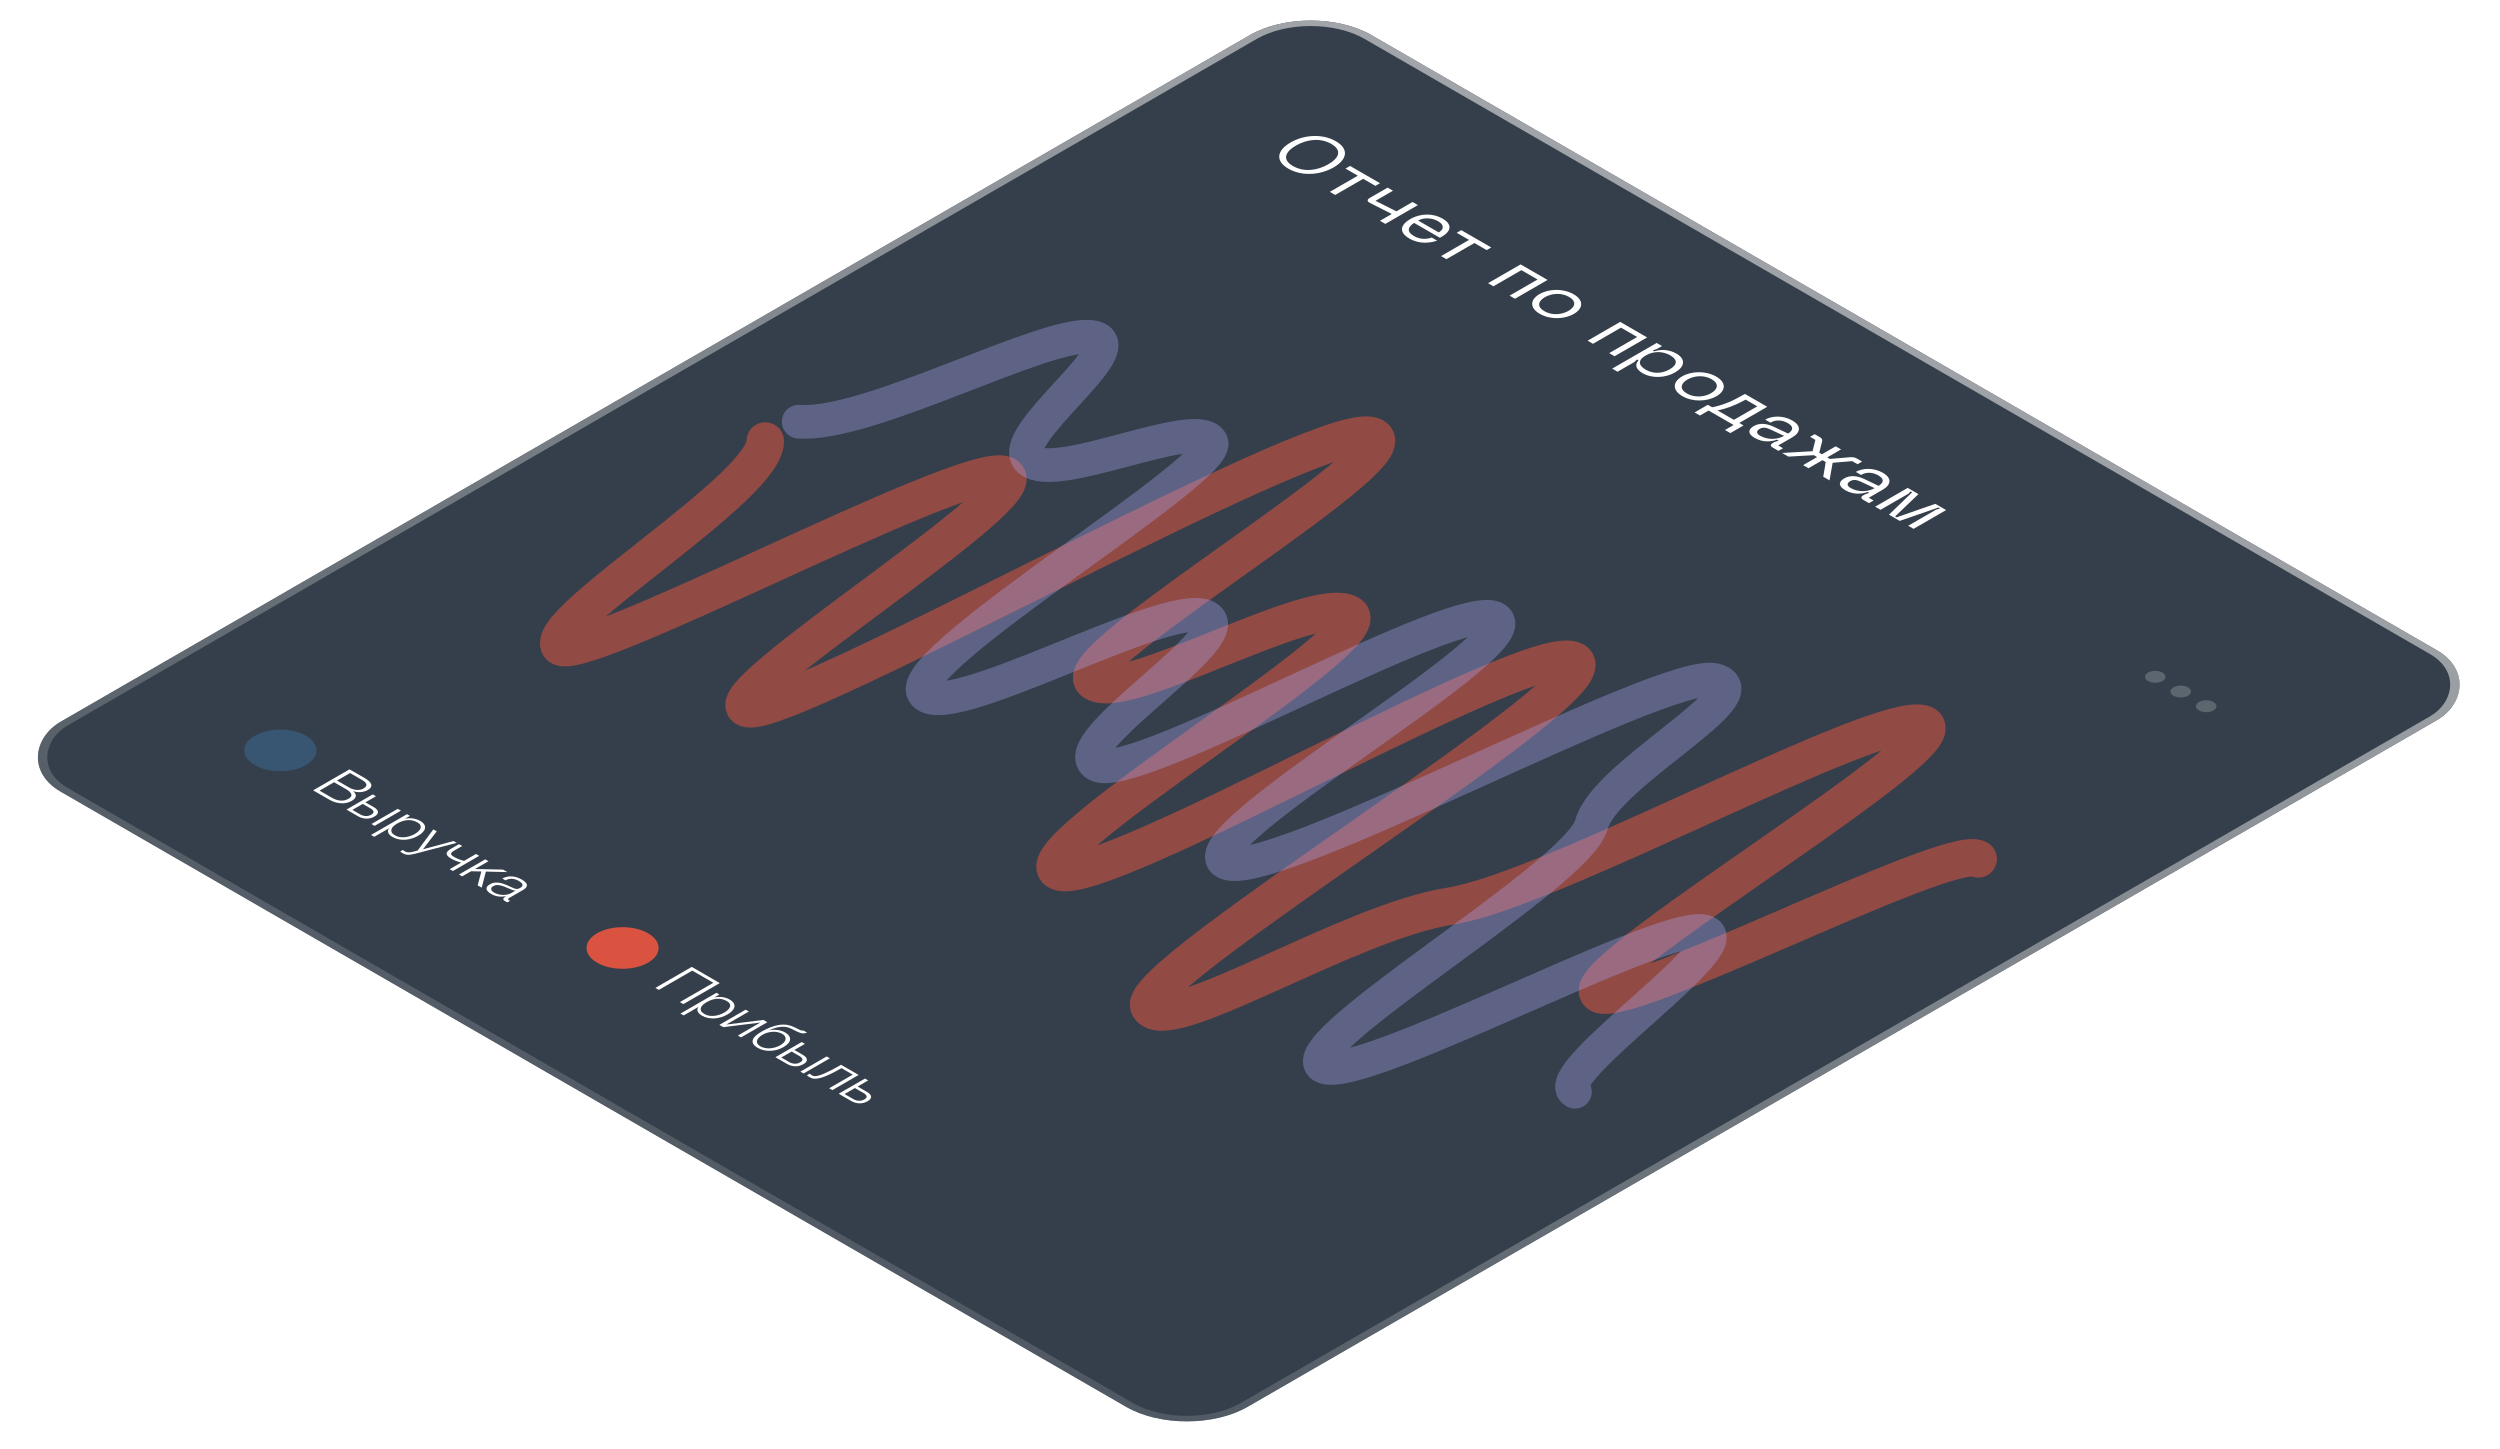 <?xml version="1.0" encoding="UTF-8"?> <svg xmlns="http://www.w3.org/2000/svg" width="321" height="186" viewBox="0 0 321 186" fill="none"> <g clip-path="url(#clip0_86_338)"> <rect width="175.966" height="194.319" rx="9" transform="matrix(0.866 0.5 -0.866 0.5 168.285 0)" fill="#2E3A46"></rect> <g filter="url(#filter0_b_86_338)"> <path d="M316.002 85.284L172.96 2.699C170.378 1.208 166.192 1.208 163.611 2.699L4.675 94.46C2.093 95.951 2.093 98.368 4.675 99.858L147.717 182.444C150.299 183.934 154.484 183.934 157.066 182.444L316.002 90.682C318.584 89.192 318.584 86.775 316.002 85.284Z" fill="#3A4551" fill-opacity="0.5"></path> </g> <path fill-rule="evenodd" clip-rule="evenodd" d="M32.724 98.24C34.531 99.283 37.461 99.283 39.268 98.24C41.075 97.197 41.075 95.505 39.268 94.462C37.461 93.418 34.531 93.418 32.724 94.462C30.917 95.505 30.917 97.197 32.724 98.24Z" fill="#385672"></path> <path d="M44.879 98.781L46.855 99.922C47.052 100.036 47.22 100.155 47.359 100.281C47.507 100.407 47.604 100.536 47.647 100.667C47.699 100.798 47.693 100.93 47.628 101.063C47.566 101.194 47.427 101.323 47.209 101.449C47.087 101.519 46.947 101.577 46.79 101.623C46.637 101.666 46.476 101.693 46.306 101.706C46.144 101.718 45.981 101.715 45.815 101.694C45.653 101.677 45.498 101.64 45.35 101.585L45.337 101.592C45.599 101.789 45.714 101.999 45.684 102.223C45.658 102.445 45.492 102.644 45.187 102.82C45.073 102.886 44.923 102.953 44.735 103.021C44.556 103.089 44.34 103.13 44.087 103.145C43.834 103.161 43.548 103.132 43.23 103.058C42.911 102.985 42.562 102.839 42.183 102.62L40.206 101.479L44.879 98.781ZM42.562 102.401C42.728 102.497 42.898 102.58 43.073 102.65C43.251 102.718 43.435 102.764 43.622 102.786C43.81 102.809 43.998 102.804 44.185 102.771C44.373 102.739 44.562 102.667 44.755 102.556C45.056 102.382 45.173 102.191 45.108 101.982C45.051 101.772 44.824 101.553 44.427 101.324L42.896 100.44L41.031 101.517L42.562 102.401ZM44.807 101.105C44.981 101.206 45.154 101.283 45.324 101.335C45.503 101.388 45.671 101.42 45.828 101.43C45.989 101.437 46.14 101.426 46.279 101.396C46.419 101.366 46.544 101.319 46.652 101.256C47.237 100.918 47.178 100.547 46.476 100.141L44.944 99.257L43.276 100.221L44.807 101.105ZM47.863 102L48.275 102.238L46.921 103.021L48.014 103.652C48.341 103.841 48.513 104.041 48.531 104.252C48.548 104.464 48.397 104.662 48.079 104.846C47.761 105.029 47.414 105.119 47.038 105.114C46.667 105.106 46.319 105.008 45.991 104.819L44.486 103.95L47.863 102ZM46.24 104.562C46.476 104.698 46.715 104.771 46.96 104.781C47.209 104.794 47.444 104.736 47.667 104.608C47.889 104.479 47.985 104.346 47.955 104.207C47.933 104.069 47.804 103.931 47.569 103.795L46.574 103.221L45.245 103.988L46.24 104.562ZM51.07 103.852L51.482 104.09L48.105 106.04L47.693 105.802L51.07 103.852ZM52.26 104.539L52.64 104.758L51.998 105.129L52.012 105.136C52.343 105.056 52.679 105.04 53.02 105.091C53.368 105.141 53.68 105.246 53.955 105.404C54.213 105.553 54.387 105.709 54.479 105.873C54.575 106.039 54.603 106.207 54.564 106.375C54.529 106.542 54.433 106.705 54.276 106.867C54.123 107.025 53.927 107.174 53.687 107.313C53.443 107.454 53.183 107.568 52.908 107.656C52.633 107.744 52.35 107.8 52.057 107.823C51.77 107.843 51.481 107.825 51.194 107.77C50.914 107.714 50.646 107.612 50.389 107.464C50.262 107.391 50.153 107.31 50.061 107.222C49.974 107.136 49.908 107.046 49.865 106.95C49.822 106.854 49.804 106.756 49.813 106.655C49.826 106.557 49.872 106.46 49.95 106.364L49.937 106.357L48.052 107.445L47.64 107.207L52.26 104.539ZM50.729 107.267C50.925 107.381 51.135 107.453 51.357 107.486C51.584 107.516 51.809 107.518 52.031 107.49C52.258 107.465 52.476 107.415 52.686 107.339C52.904 107.263 53.1 107.175 53.275 107.074C53.449 106.974 53.6 106.862 53.726 106.738C53.861 106.615 53.951 106.487 53.995 106.357C54.042 106.228 54.038 106.1 53.981 105.971C53.929 105.84 53.805 105.718 53.608 105.605C53.377 105.471 53.146 105.383 52.915 105.34C52.688 105.3 52.463 105.291 52.241 105.314C52.018 105.336 51.8 105.387 51.586 105.465C51.377 105.545 51.176 105.641 50.984 105.752C50.81 105.853 50.655 105.965 50.52 106.088C50.393 106.212 50.308 106.339 50.264 106.47C50.225 106.603 50.236 106.738 50.297 106.874C50.367 107.01 50.511 107.141 50.729 107.267ZM51.666 109.531C51.587 109.481 51.527 109.44 51.483 109.41C51.439 109.385 51.407 109.359 51.385 109.331L51.732 109.131C51.771 109.164 51.81 109.194 51.849 109.221C51.889 109.254 51.932 109.284 51.98 109.312C52.072 109.365 52.159 109.4 52.242 109.418C52.329 109.438 52.419 109.447 52.51 109.444C52.597 109.444 52.689 109.434 52.785 109.414C52.881 109.394 52.986 109.371 53.099 109.346L53.623 109.21L55.639 106.49L56.077 106.743L54.31 109.048L58.23 107.986L58.642 108.224L53.289 109.622C53.084 109.67 52.91 109.705 52.766 109.728C52.617 109.753 52.484 109.762 52.366 109.754C52.249 109.752 52.135 109.731 52.026 109.694C51.917 109.661 51.797 109.607 51.666 109.531ZM59.211 110.751C59.12 110.729 59.017 110.7 58.904 110.664C58.799 110.629 58.686 110.589 58.563 110.543C58.45 110.498 58.334 110.449 58.216 110.396C58.103 110.341 57.994 110.283 57.889 110.222C57.549 110.026 57.368 109.826 57.346 109.622C57.329 109.42 57.516 109.206 57.909 108.979L58.93 108.39L59.342 108.628L58.275 109.244C58.109 109.34 58.003 109.426 57.955 109.504C57.915 109.583 57.909 109.654 57.935 109.72C57.97 109.785 58.027 109.846 58.105 109.901C58.184 109.957 58.264 110.008 58.347 110.056C58.526 110.159 58.731 110.255 58.962 110.343C59.202 110.431 59.41 110.496 59.584 110.536L61.116 109.652L61.528 109.89L58.151 111.839L57.739 111.601L59.211 110.751ZM62.307 110.34L62.719 110.578L60.985 111.579L64.591 111.658L65.141 111.976L62.386 111.911L61.849 113.974L61.332 113.676L61.803 111.9L60.481 111.87L59.342 112.527L58.93 112.289L62.307 110.34ZM63.047 114.772C62.89 114.681 62.761 114.584 62.661 114.481C62.56 114.383 62.497 114.281 62.471 114.175C62.453 114.069 62.475 113.963 62.536 113.857C62.606 113.752 62.726 113.65 62.896 113.551C63.132 113.415 63.367 113.34 63.603 113.325C63.843 113.307 64.083 113.327 64.323 113.385C64.567 113.446 64.809 113.53 65.049 113.638C65.298 113.747 65.547 113.857 65.795 113.971C65.887 114.014 65.972 114.05 66.051 114.08C66.134 114.113 66.212 114.133 66.286 114.141C66.365 114.146 66.444 114.138 66.522 114.118C66.605 114.101 66.692 114.065 66.784 114.012C66.923 113.932 67.013 113.853 67.052 113.774C67.1 113.696 67.109 113.618 67.078 113.54C67.052 113.464 66.993 113.39 66.901 113.317C66.819 113.244 66.716 113.172 66.594 113.102C66.332 112.951 66.055 112.864 65.763 112.841C65.475 112.816 65.189 112.88 64.905 113.034L64.493 112.796C64.916 112.582 65.339 112.494 65.763 112.531C66.19 112.571 66.6 112.705 66.993 112.932C67.142 113.018 67.274 113.112 67.392 113.215C67.515 113.316 67.595 113.423 67.634 113.536C67.674 113.65 67.659 113.769 67.588 113.895C67.523 114.019 67.377 114.146 67.15 114.277L65.357 115.312C65.191 115.408 65.189 115.502 65.35 115.595C65.403 115.626 65.456 115.646 65.507 115.656L65.16 115.856C65.104 115.834 65.053 115.812 65.01 115.792C64.971 115.774 64.923 115.749 64.866 115.716C64.761 115.656 64.689 115.599 64.65 115.546C64.62 115.494 64.613 115.442 64.63 115.391C64.648 115.341 64.685 115.292 64.742 115.244C64.808 115.196 64.883 115.147 64.971 115.097L64.958 115.089C64.775 115.109 64.6 115.122 64.434 115.127C64.278 115.132 64.122 115.123 63.969 115.101C63.821 115.08 63.671 115.044 63.518 114.991C63.365 114.938 63.208 114.865 63.047 114.772ZM63.42 114.594C63.577 114.685 63.751 114.758 63.943 114.813C64.135 114.869 64.329 114.9 64.526 114.908C64.727 114.918 64.923 114.903 65.115 114.862C65.311 114.825 65.492 114.758 65.658 114.662L66.195 114.352L66.181 114.345C66.107 114.358 66.022 114.349 65.926 114.318C65.83 114.288 65.75 114.259 65.684 114.231C65.479 114.148 65.27 114.06 65.056 113.967C64.851 113.874 64.648 113.797 64.447 113.737C64.246 113.676 64.05 113.643 63.858 113.638C63.671 113.636 63.496 113.681 63.335 113.774C63.23 113.835 63.156 113.9 63.112 113.971C63.077 114.041 63.064 114.114 63.073 114.19C63.086 114.263 63.121 114.334 63.178 114.402C63.239 114.472 63.319 114.536 63.42 114.594Z" fill="white"></path> <path fill-rule="evenodd" clip-rule="evenodd" d="M76.665 123.609C78.472 124.652 81.403 124.652 83.21 123.609C85.017 122.566 85.017 120.874 83.21 119.831C81.403 118.787 78.472 118.787 76.665 119.831C74.858 120.874 74.858 122.566 76.665 123.609Z" fill="#DA5340"></path> <path d="M88.82 124.15L92.419 126.229L87.746 128.926L87.302 128.669L91.595 126.191L88.885 124.627L84.592 127.105L84.147 126.848L88.82 124.15ZM91.99 127.477L92.369 127.696L91.728 128.066L91.741 128.074C92.072 127.993 92.408 127.978 92.749 128.028C93.097 128.079 93.41 128.183 93.685 128.342C93.942 128.49 94.116 128.647 94.208 128.811C94.304 128.977 94.332 129.144 94.293 129.313C94.258 129.479 94.162 129.643 94.005 129.804C93.853 129.963 93.656 130.112 93.416 130.25C93.172 130.391 92.912 130.506 92.638 130.594C92.363 130.682 92.079 130.737 91.787 130.76C91.499 130.78 91.21 130.763 90.923 130.707C90.643 130.652 90.375 130.55 90.118 130.401C89.991 130.328 89.882 130.247 89.791 130.159C89.703 130.074 89.638 129.983 89.594 129.887C89.551 129.792 89.533 129.693 89.542 129.593C89.555 129.494 89.601 129.397 89.68 129.302L89.666 129.294L87.782 130.382L87.369 130.144L91.99 127.477ZM90.458 130.205C90.655 130.318 90.864 130.391 91.087 130.424C91.313 130.454 91.538 130.455 91.761 130.428C91.987 130.403 92.206 130.352 92.415 130.277C92.633 130.201 92.83 130.113 93.004 130.012C93.178 129.911 93.329 129.799 93.456 129.676C93.591 129.552 93.68 129.425 93.724 129.294C93.772 129.166 93.767 129.037 93.711 128.909C93.659 128.778 93.534 128.656 93.338 128.542C93.106 128.409 92.875 128.32 92.644 128.278C92.417 128.237 92.192 128.229 91.97 128.251C91.748 128.274 91.529 128.324 91.316 128.402C91.106 128.483 90.906 128.579 90.713 128.69C90.539 128.79 90.384 128.903 90.249 129.026C90.122 129.149 90.037 129.277 89.994 129.408C89.954 129.541 89.965 129.676 90.026 129.812C90.096 129.948 90.24 130.079 90.458 130.205ZM95.741 129.643L96.153 129.881L93.261 131.551L98.018 130.958L98.529 131.252L95.152 133.202L94.74 132.964L97.632 131.294L92.874 131.887L92.364 131.592L95.741 129.643ZM97.298 134.547C96.988 134.368 96.79 134.188 96.703 134.006C96.616 133.825 96.607 133.646 96.676 133.47C96.746 133.294 96.879 133.121 97.076 132.952C97.272 132.783 97.501 132.624 97.763 132.472C97.924 132.379 98.099 132.286 98.286 132.193C98.478 132.097 98.675 132.009 98.875 131.928C99.085 131.848 99.294 131.777 99.504 131.717C99.713 131.656 99.922 131.614 100.132 131.588C100.52 131.54 100.871 131.549 101.185 131.615C101.5 131.68 101.829 131.8 102.174 131.974L102.507 132.144C102.691 132.239 102.826 132.297 102.913 132.317C103.001 132.338 103.086 132.339 103.168 132.321L103.627 132.586C103.391 132.681 103.164 132.709 102.946 132.669C102.737 132.628 102.479 132.53 102.174 132.374L101.644 132.106C101.234 131.899 100.804 131.81 100.354 131.838C99.905 131.865 99.382 132.009 98.784 132.268L98.803 132.28C99.144 132.214 99.493 132.207 99.85 132.257C100.213 132.305 100.531 132.408 100.806 132.567C101.033 132.698 101.199 132.839 101.303 132.99C101.412 133.144 101.46 133.303 101.447 133.466C101.434 133.63 101.358 133.795 101.218 133.961C101.079 134.127 100.876 134.287 100.61 134.441C100.348 134.592 100.071 134.709 99.778 134.792C99.49 134.873 99.201 134.917 98.908 134.925C98.62 134.935 98.339 134.908 98.064 134.845C97.789 134.782 97.534 134.683 97.298 134.547ZM97.638 134.35C97.804 134.446 97.99 134.515 98.195 134.558C98.408 134.601 98.627 134.616 98.849 134.603C99.081 134.591 99.31 134.552 99.536 134.486C99.767 134.418 99.988 134.324 100.197 134.203C100.402 134.084 100.561 133.96 100.675 133.829C100.789 133.698 100.852 133.568 100.865 133.44C100.886 133.311 100.861 133.188 100.786 133.069C100.721 132.951 100.607 132.845 100.446 132.752C100.272 132.651 100.079 132.578 99.87 132.533C99.661 132.488 99.442 132.47 99.216 132.48C98.997 132.49 98.775 132.528 98.548 132.593C98.321 132.659 98.103 132.752 97.894 132.873C97.684 132.994 97.521 133.121 97.403 133.255C97.289 133.385 97.22 133.516 97.193 133.647C97.176 133.778 97.202 133.904 97.272 134.025C97.35 134.146 97.472 134.254 97.638 134.35ZM102.937 133.797L103.349 134.035L101.995 134.817L103.088 135.448C103.415 135.637 103.587 135.838 103.605 136.049C103.622 136.261 103.471 136.459 103.153 136.642C102.835 136.826 102.488 136.916 102.112 136.911C101.742 136.903 101.393 136.805 101.065 136.616L99.56 135.747L102.937 133.797ZM101.314 136.359C101.55 136.495 101.789 136.568 102.034 136.578C102.283 136.591 102.518 136.533 102.741 136.404C102.963 136.276 103.06 136.143 103.029 136.004C103.007 135.865 102.878 135.728 102.643 135.592L101.648 135.018L100.319 135.785L101.314 136.359ZM106.144 135.649L106.556 135.887L103.179 137.836L102.767 137.598L106.144 135.649ZM103.886 138.282C103.864 138.269 103.84 138.253 103.814 138.233C103.787 138.213 103.759 138.191 103.728 138.169C103.702 138.149 103.676 138.128 103.65 138.108C103.633 138.088 103.62 138.073 103.611 138.063L103.971 137.855C103.993 137.883 104.034 137.919 104.095 137.965C104.156 138.01 104.21 138.046 104.259 138.074C104.302 138.099 104.357 138.123 104.422 138.146C104.488 138.169 104.575 138.179 104.684 138.176C104.798 138.171 104.941 138.146 105.116 138.101C105.291 138.055 105.506 137.978 105.764 137.87C106.026 137.759 106.337 137.612 106.7 137.428C107.066 137.242 107.498 137.005 107.995 136.718L110.253 138.021L106.876 139.971L106.464 139.733L109.494 137.983L108.048 137.148C107.559 137.43 107.129 137.661 106.759 137.84C106.392 138.021 106.069 138.162 105.79 138.263C105.511 138.364 105.271 138.432 105.07 138.467C104.87 138.502 104.695 138.515 104.546 138.505C104.407 138.495 104.285 138.467 104.18 138.422C104.075 138.381 103.977 138.335 103.886 138.282ZM111.061 138.488L111.473 138.726L110.119 139.508L111.329 140.207C111.657 140.396 111.829 140.596 111.846 140.808C111.864 141.019 111.713 141.217 111.395 141.401C111.076 141.585 110.73 141.674 110.354 141.669C109.983 141.662 109.634 141.563 109.307 141.374L107.684 140.437L111.061 138.488ZM109.556 141.117C109.791 141.253 110.031 141.327 110.276 141.337C110.524 141.349 110.76 141.291 110.982 141.163C111.205 141.034 111.301 140.901 111.27 140.762C111.248 140.624 111.12 140.486 110.884 140.35L109.772 139.708L108.443 140.475L109.556 141.117Z" fill="white"></path> <path d="M98.26 56.623C98.386 62.457 70.653 79.151 71.767 82.825C72.882 86.498 123.573 59.13 128.963 60.943C134.353 62.756 89.991 90.159 96.106 91.011C102.221 91.864 167.501 54.875 175.777 55.877C184.054 56.878 136.769 84.328 140.352 87.464C143.935 90.6 168.614 76.152 173.268 78.838C177.922 81.525 130.172 109.576 135.942 111.924C141.714 114.271 196.874 81.793 202.155 84.842C207.435 87.891 145.227 125.236 147.536 129.263C149.846 133.291 173.157 118.36 186.174 116.355C199.19 114.351 241.026 91.19 246.926 92.941C252.826 94.692 204.657 123.099 205.105 127.285C205.553 131.472 250.216 108.097 254.004 110.284" stroke="#DA5340" stroke-opacity="0.57" stroke-width="4.803" stroke-linecap="round"></path> <path d="M102.555 54.143C111.592 54.832 134.446 42.319 140.247 43.287C146.048 44.255 128.798 56.113 132.179 59.086C135.56 62.059 153.541 53.468 155.514 56.712C157.486 59.956 116.123 84.538 118.557 88.912C120.992 93.286 149.526 76.962 154.761 79.145C159.996 81.327 136.165 95.509 140.819 98.196C145.472 100.883 187.874 76.261 192.122 79.488C196.371 82.715 152.038 107.679 157.319 110.728C162.599 113.777 213.706 85.699 220.182 87.32C226.658 88.943 206.059 99.364 204.35 105.86C202.643 112.357 166.331 133.566 169.67 136.795C173.01 140.024 211.983 118.869 218.505 119.548C225.028 120.227 198.43 137.995 202.218 140.182" stroke="#A9A5F0" stroke-opacity="0.36" stroke-width="4.323" stroke-linecap="round"></path> <g opacity="0.2"> <path fill-rule="evenodd" clip-rule="evenodd" d="M275.799 86.364C276.316 86.066 277.153 86.066 277.669 86.364C278.185 86.662 278.185 87.146 277.669 87.444C277.153 87.742 276.316 87.742 275.799 87.444C275.283 87.146 275.283 86.662 275.799 86.364ZM280.941 88.253C280.425 87.955 279.588 87.955 279.072 88.253C278.556 88.551 278.556 89.035 279.072 89.333C279.588 89.631 280.425 89.631 280.941 89.333C281.458 89.035 281.458 88.551 280.941 88.253ZM284.214 90.142C283.698 89.844 282.86 89.844 282.344 90.142C281.828 90.44 281.828 90.924 282.344 91.222C282.86 91.52 283.698 91.52 284.214 91.222C284.73 90.924 284.73 90.44 284.214 90.142Z" fill="white"></path> </g> <path d="M165.708 18.294C163.975 19.294 163.68 20.65 165.43 21.66C167.164 22.661 169.511 22.491 171.245 21.49C172.969 20.494 173.264 19.139 171.531 18.138C169.78 17.128 167.433 17.298 165.708 18.294ZM166.398 18.692C167.812 17.876 169.536 17.667 170.942 18.478C172.338 19.285 171.968 20.276 170.555 21.092C169.133 21.913 167.416 22.127 166.019 21.32C164.614 20.509 164.976 19.513 166.398 18.692ZM177.195 23.527L173.35 21.306L172.761 21.647L174.342 22.56L170.75 24.634L171.44 25.033L175.032 22.958L176.606 23.867L177.195 23.527ZM181.368 25.936L179.29 27.136L176.614 25.785L178.861 24.488L178.171 24.09L175.907 25.397C175.512 25.625 175.495 25.849 175.916 26.062L178.701 27.476L177.186 28.351L177.876 28.749L182.058 26.334L181.368 25.936ZM181.085 28.124C179.882 28.819 179.487 29.776 180.984 30.64C182.314 31.408 183.719 31.18 184.527 30.898L183.837 30.5C183.046 30.781 182.247 30.709 181.557 30.31C180.522 29.713 180.825 29.101 181.573 28.62L184.88 30.529L185.149 30.373C186.437 29.63 186.412 28.751 185.234 28.071C184.047 27.386 182.432 27.347 181.085 28.124ZM182.095 28.318C182.768 27.93 183.828 27.93 184.653 28.406C185.486 28.887 185.402 29.45 184.729 29.839L182.095 28.318ZM191.476 31.772L187.631 29.552L187.042 29.892L188.624 30.805L185.031 32.88L185.721 33.278L189.314 31.203L190.887 32.112L191.476 31.772ZM198.704 35.945L195.246 33.948L191.064 36.363L191.754 36.761L195.347 34.687L197.425 35.887L193.832 37.961L194.522 38.359L198.704 35.945ZM197.675 37.76C196.455 38.465 196.37 39.524 197.708 40.296C199.038 41.064 200.864 41.01 202.084 40.306C203.295 39.606 203.388 38.552 202.058 37.784C200.721 37.012 198.886 37.061 197.675 37.76ZM198.365 38.158C199.231 37.658 200.477 37.551 201.469 38.124C202.454 38.693 202.269 39.412 201.402 39.912C200.527 40.417 199.282 40.524 198.297 39.956C197.304 39.383 197.489 38.664 198.365 38.158ZM211.49 43.327L208.032 41.33L203.85 43.745L204.54 44.143L208.133 42.069L210.211 43.269L206.618 45.343L207.308 45.741L211.49 43.327ZM212.715 44.034L207.002 47.333L207.692 47.731L209.837 46.492L210.199 46.157L210.393 46.269C209.922 46.745 209.955 47.367 210.914 47.921C212.126 48.62 213.843 48.533 215.079 47.819C216.325 47.1 216.476 46.109 215.265 45.409C214.305 44.855 213.228 44.836 212.395 45.113L212.202 45.001L212.791 44.787L213.405 44.433L212.715 44.034ZM211.31 45.642C212.429 44.996 213.615 45.137 214.474 45.633C215.34 46.133 215.492 46.784 214.389 47.42C213.296 48.052 212.168 47.964 211.301 47.464C210.443 46.968 210.199 46.283 211.31 45.642ZM215.982 48.33C214.762 49.034 214.678 50.093 216.016 50.866C217.345 51.633 219.171 51.58 220.391 50.876C221.603 50.176 221.695 49.122 220.366 48.354C219.028 47.582 217.194 47.63 215.982 48.33ZM216.672 48.728C217.539 48.228 218.784 48.121 219.777 48.694C220.761 49.263 220.576 49.982 219.71 50.482C218.835 50.987 217.589 51.094 216.605 50.526C215.612 49.953 215.797 49.234 216.672 48.728ZM223.877 54.627L223.322 54.307L226.915 52.232L224.054 50.581C222.405 51.533 221.21 52.028 219.838 52.295L219.283 51.975L217.583 52.956L218.273 53.355L219.384 52.713L222.598 54.569L221.487 55.21L222.177 55.609L223.877 54.627ZM220.528 52.694C221.723 52.461 222.792 52.048 224.146 51.314L225.636 52.174L222.632 53.908L220.528 52.694ZM225.171 54.714C224.734 54.967 224.111 55.54 225.323 56.239C226.333 56.822 227.376 56.735 228.175 56.458L228.377 56.575L227.83 56.764L227.603 56.895C227.292 57.075 227.292 57.279 227.612 57.464L228.352 57.891L228.941 57.551L228.327 57.196L230.111 56.166C231.23 55.52 231.305 54.67 230.136 53.995C228.949 53.31 227.519 53.378 226.652 53.878L227.325 54.267C228.116 53.81 228.949 53.98 229.555 54.33C230.279 54.748 230.313 55.205 229.589 55.671L227.763 54.801C226.686 54.296 225.836 54.33 225.171 54.714ZM225.946 55.064C226.358 54.826 226.787 54.889 227.368 55.166L229.076 55.967C228.209 56.468 226.947 56.497 225.996 55.948C225.508 55.666 225.466 55.341 225.946 55.064ZM238.506 59.605L239.095 59.265L238.43 58.881C238.161 58.725 237.875 58.677 237.513 58.711L234.955 58.925L234.619 58.73L236.394 57.705L235.704 57.307L233.929 58.332L233.592 58.138L233.962 56.661C234.021 56.452 233.937 56.287 233.668 56.131L233.003 55.748L232.414 56.088L233.096 56.481L232.734 57.934L228.821 58.162L229.629 58.628L232.911 58.444C232.936 58.468 232.978 58.492 233.02 58.517L233.315 58.687L231.522 59.721L232.212 60.12L234.005 59.085L234.299 59.255C234.341 59.279 234.383 59.304 234.425 59.318L234.105 61.213L234.913 61.679L235.309 59.42L237.825 59.211L238.506 59.605ZM236.798 61.427C236.361 61.679 235.738 62.253 236.95 62.952C237.96 63.535 239.003 63.448 239.802 63.171L240.004 63.287L239.457 63.477L239.23 63.608C238.919 63.788 238.919 63.992 239.239 64.176L239.979 64.604L240.568 64.264L239.954 63.909L241.738 62.879C242.857 62.233 242.932 61.383 241.763 60.708C240.576 60.023 239.146 60.091 238.279 60.591L238.953 60.98C239.743 60.523 240.576 60.693 241.182 61.043C241.906 61.461 241.94 61.917 241.216 62.384L239.39 61.514C238.313 61.009 237.463 61.043 236.798 61.427ZM237.573 61.777C237.985 61.538 238.414 61.602 238.995 61.879L240.703 62.68C239.836 63.181 238.574 63.21 237.623 62.661C237.135 62.379 237.093 62.053 237.573 61.777ZM240.769 65.06L241.459 65.458L245.035 63.394L245.329 63.097L245.523 63.209L242.544 66.085L243.924 66.882L248.905 65.162L249.107 65.278L248.585 65.444L245.009 67.508L245.699 67.906L249.881 65.492L248.493 64.691L243.52 66.425L243.327 66.313L246.33 63.442L244.95 62.645L240.769 65.06Z" fill="white"></path> </g> <rect x="-2.98023e-08" y="0.5" width="174.966" height="193.319" rx="8.5" transform="matrix(0.866 0.5 -0.866 0.5 168.718 0.25)" stroke="url(#paint0_linear_86_338)"></rect> <defs> <filter id="filter0_b_86_338" x="-0.528" y="-1.685" width="321.732" height="188.513" filterUnits="userSpaceOnUse" color-interpolation-filters="sRGB"> <feFlood flood-opacity="0" result="BackgroundImageFix"></feFlood> <feGaussianBlur in="BackgroundImageFix" stdDeviation="1.633"></feGaussianBlur> <feComposite in2="SourceAlpha" operator="in" result="effect1_backgroundBlur_86_338"></feComposite> <feBlend mode="normal" in="SourceGraphic" in2="effect1_backgroundBlur_86_338" result="shape"></feBlend> </filter> <linearGradient id="paint0_linear_86_338" x1="88.212" y1="-164.09" x2="126.876" y2="270.105" gradientUnits="userSpaceOnUse"> <stop stop-color="#DFDFDF"></stop> <stop offset="1" stop-color="#DFDFDF" stop-opacity="0"></stop> </linearGradient> <clipPath id="clip0_86_338"> <rect width="175.966" height="194.319" rx="9" transform="matrix(0.866 0.5 -0.866 0.5 168.285 0)" fill="white"></rect> </clipPath> </defs> </svg> 